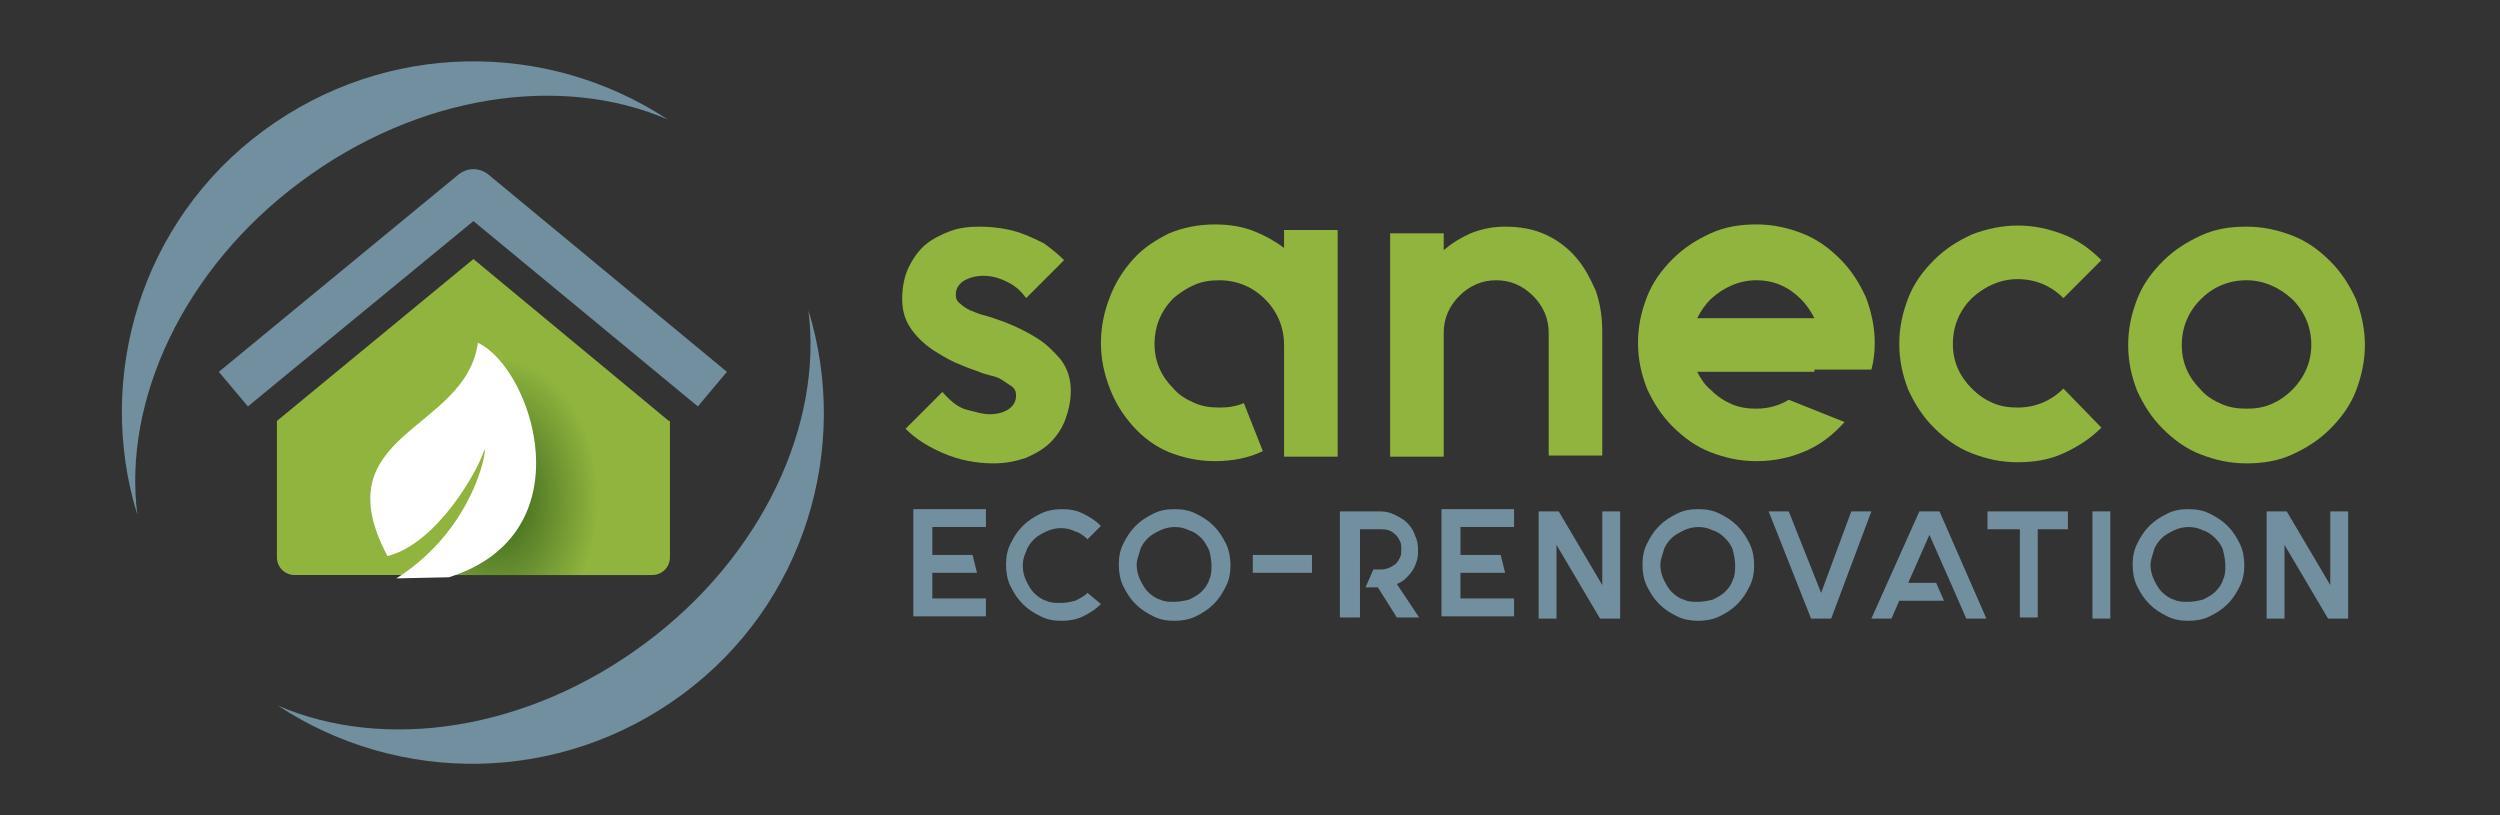 <?xml version="1.0" encoding="utf-8"?>
<!-- Generator: Adobe Illustrator 23.0.1, SVG Export Plug-In . SVG Version: 6.00 Build 0)  -->
<svg version="1.1" id="Calque_1" xmlns="http://www.w3.org/2000/svg" xmlns:xlink="http://www.w3.org/1999/xlink" x="0px" y="0px"
	 viewBox="0 0 223.9 73" style="enable-background:new 0 0 223.9 73;" xml:space="preserve">
<rect x="0" y="0" width="223.9" height="73" fill="#333333" stroke="none"/>
<style type="text/css">
	.st0{fill:#90B43E;}
	.st1{fill:#728F9F;}
	.st2{fill:url(#SVGID_1_);}
	.st3{fill:#FFFFFF;}
</style>
<g>
	<g>
		<g>
			<path class="st0" d="M89,28.5c0.3,0.1,0.9,0.3,1.6,0.6c0.7,0.3,1.5,0.7,2.3,1.2c0.8,0.5,1.5,1.2,2.1,1.9c0.6,0.8,0.9,1.7,0.9,2.8
				c0,0.9-0.2,1.8-0.5,2.6c-0.3,0.8-0.8,1.5-1.3,2c-0.6,0.6-1.3,1-2.2,1.4c-0.9,0.3-1.8,0.5-2.9,0.5c-1.6,0-3.1-0.3-4.5-0.9
				s-2.5-1.3-3.4-2.2l3.3-3.3c0.7,0.8,1.4,1.4,2.2,1.6c0.8,0.2,1.4,0.4,2,0.4c0.8,0,1.4-0.2,1.8-0.5c0.4-0.3,0.6-0.7,0.6-1.2
				c0-0.3-0.1-0.6-0.4-0.8c-0.3-0.2-0.6-0.4-0.9-0.6s-0.7-0.3-1.1-0.4c-0.4-0.1-0.7-0.2-0.9-0.3c-0.3-0.1-0.9-0.3-1.6-0.6
				c-0.8-0.3-1.5-0.7-2.3-1.2c-0.8-0.5-1.5-1.1-2.1-1.9c-0.6-0.8-0.9-1.7-0.9-2.8c0-1.1,0.2-2.1,0.6-2.9c0.4-0.8,0.9-1.5,1.5-2
				c0.6-0.5,1.4-0.9,2.2-1.2c0.8-0.3,1.7-0.4,2.6-0.4c1.4,0,2.5,0.2,3.5,0.5c0.9,0.3,1.7,0.7,2.3,1c0.7,0.5,1.3,1,1.8,1.5l-3.4,3.4
				c-0.5-0.7-1.1-1.2-1.8-1.5c-0.6-0.3-1.3-0.5-2-0.5c-0.6,0-1.1,0.1-1.7,0.4c-0.5,0.3-0.8,0.7-0.8,1.3c0,0.3,0.1,0.6,0.4,0.8
				c0.2,0.2,0.5,0.4,0.9,0.6c0.3,0.1,0.7,0.3,1.1,0.4C88.4,28.3,88.7,28.4,89,28.5z"/>
			<path class="st0" d="M119.8,20.9v20H115v-10c0-1.6-0.6-3-1.7-4.1c-1.1-1.1-2.5-1.7-4.1-1.7c-0.8,0-1.5,0.1-2.2,0.4
				c-0.7,0.3-1.3,0.7-1.9,1.2c-1.1,1.1-1.7,2.5-1.7,4.1c0,1.6,0.6,2.9,1.7,4c0.5,0.6,1.2,1,1.9,1.3c0.7,0.3,1.4,0.4,2.2,0.4
				c0.8,0,1.5-0.1,2.2-0.4l1.7,4.3c-1.2,0.6-2.7,0.9-4.3,0.9c-1.5,0-2.8-0.3-4.1-0.8c-1.2-0.5-2.3-1.3-3.2-2.3
				c-0.9-1-1.6-2.1-2.1-3.4c-0.5-1.3-0.8-2.6-0.8-4.1c0-1.5,0.3-2.8,0.8-4.1c0.5-1.3,1.2-2.4,2.1-3.4c0.9-1,2-1.7,3.2-2.3
				c1.2-0.5,2.6-0.8,4.1-0.8c1.3,0,2.5,0.2,3.5,0.6c1,0.4,1.9,0.9,2.7,1.5v-1.6H119.8z"/>
			<path class="st0" d="M134.8,20.3c1.3,0,2.5,0.2,3.6,0.7c1.1,0.5,2,1.2,2.7,2c0.8,0.9,1.3,1.9,1.8,3c0.4,1.1,0.6,2.4,0.6,3.7v11.1
				h-4.8V29.8c0-1.3-0.5-2.4-1.4-3.3c-0.9-0.9-2-1.4-3.3-1.4c-1.3,0-2.4,0.5-3.3,1.4c-0.9,0.9-1.4,2-1.4,3.3v11.1h-4.8v-20h4.8v1.5
				c0.7-0.6,1.5-1.1,2.4-1.5C132.7,20.5,133.7,20.3,134.8,20.3z"/>
			<path class="st0" d="M162.5,33.3H152c0.3,0.6,0.7,1.2,1.2,1.6c0.6,0.6,1.2,1,1.9,1.3c0.7,0.3,1.4,0.4,2.2,0.4
				c1.1,0,2.1-0.3,2.9-0.8l5,2c-1,1.1-2.1,2-3.5,2.6c-1.4,0.6-2.8,0.9-4.4,0.9c-1.5,0-2.8-0.3-4.1-0.8s-2.4-1.3-3.4-2.3
				c-1-1-1.7-2.1-2.3-3.4c-0.5-1.3-0.8-2.6-0.8-4.1c0-1.5,0.3-2.8,0.8-4.1c0.5-1.3,1.3-2.4,2.3-3.4c1-1,2.1-1.7,3.4-2.3
				s2.7-0.8,4.1-0.8c1.5,0,2.8,0.3,4.1,0.8s2.4,1.3,3.4,2.3c1,1,1.7,2.1,2.3,3.4c0.5,1.3,0.8,2.7,0.8,4.1c0,0.9-0.1,1.7-0.3,2.4
				H162.5z M157.3,25.1c-1.5,0-2.9,0.6-4.1,1.7c-0.5,0.5-0.9,1.1-1.2,1.7h10.5c-0.3-0.6-0.7-1.2-1.2-1.7
				C160.2,25.7,158.9,25.1,157.3,25.1z"/>
			<path class="st0" d="M188.2,38.3c-1,1-2.1,1.7-3.4,2.3s-2.7,0.8-4.1,0.8c-1.5,0-2.8-0.3-4.1-0.8c-1.3-0.5-2.4-1.3-3.4-2.3
				c-1-1-1.7-2.1-2.3-3.4c-0.5-1.3-0.8-2.6-0.8-4.1c0-1.5,0.3-2.8,0.8-4.1c0.5-1.3,1.3-2.4,2.3-3.4c1-1,2.1-1.7,3.4-2.3
				c1.3-0.5,2.7-0.8,4.1-0.8c1.5,0,2.8,0.3,4.1,0.8s2.4,1.3,3.4,2.3l-3.4,3.4c-1.1-1.1-2.5-1.7-4.1-1.7c-1.5,0-2.9,0.6-4.1,1.7
				c-1.1,1.1-1.7,2.5-1.7,4.1c0,1.6,0.6,2.9,1.7,4c0.6,0.6,1.2,1,1.9,1.3c0.7,0.3,1.4,0.4,2.2,0.4c1.6,0,3-0.6,4.1-1.7L188.2,38.3z"
				/>
			<path class="st0" d="M201.2,20.3c1.5,0,2.8,0.3,4.1,0.8s2.4,1.3,3.4,2.3c1,1,1.7,2.1,2.3,3.4c0.5,1.3,0.8,2.7,0.8,4.1
				c0,1.4-0.3,2.8-0.8,4.1c-0.5,1.3-1.3,2.4-2.3,3.4c-1,1-2.1,1.7-3.4,2.3s-2.7,0.8-4.1,0.8c-1.5,0-2.8-0.3-4.1-0.8
				s-2.4-1.3-3.4-2.3c-1-1-1.7-2.1-2.3-3.4c-0.5-1.3-0.8-2.6-0.8-4.1c0-1.5,0.3-2.8,0.8-4.1c0.5-1.3,1.3-2.4,2.3-3.4
				c1-1,2.1-1.7,3.4-2.3S199.7,20.3,201.2,20.3z M201.2,25.1c-1.6,0-3,0.6-4.1,1.7c-1.1,1.1-1.7,2.5-1.7,4.1c0,1.6,0.6,2.9,1.7,4
				c0.5,0.6,1.2,1,1.9,1.3c0.7,0.3,1.4,0.4,2.2,0.4c0.8,0,1.5-0.1,2.2-0.4c0.7-0.3,1.3-0.7,1.9-1.3c1.1-1.1,1.7-2.5,1.7-4
				c0-1.6-0.6-3-1.7-4.1C204.1,25.7,202.7,25.1,201.2,25.1z"/>
			<path class="st1" d="M83.5,47.4v2.3h3.6l0.4,1.6h-4v2.3h4.8v1.6h-6.5v-9.6h6.5v1.6H83.5z"/>
			<path class="st1" d="M98.6,54.1c-0.5,0.5-1,0.8-1.6,1.1c-0.6,0.3-1.3,0.4-1.9,0.4c-0.7,0-1.3-0.1-1.9-0.4
				c-0.6-0.3-1.1-0.6-1.6-1.1c-0.5-0.5-0.8-1-1.1-1.6c-0.3-0.6-0.4-1.3-0.4-1.9c0-0.7,0.1-1.3,0.4-1.9c0.3-0.6,0.6-1.1,1.1-1.6
				c0.5-0.5,1-0.8,1.6-1.1c0.6-0.3,1.3-0.4,1.9-0.4c0.7,0,1.3,0.1,1.9,0.4c0.6,0.3,1.1,0.6,1.6,1.1l-1.2,1.2
				c-0.3-0.3-0.7-0.6-1.1-0.7c-0.4-0.2-0.8-0.3-1.3-0.3c-0.4,0-0.9,0.1-1.3,0.3c-0.4,0.2-0.8,0.4-1.1,0.7s-0.6,0.7-0.7,1.1
				c-0.2,0.4-0.3,0.8-0.3,1.3c0,0.4,0.1,0.9,0.3,1.3c0.2,0.4,0.4,0.8,0.7,1.1c0.3,0.3,0.7,0.6,1.1,0.7c0.4,0.2,0.8,0.2,1.3,0.2
				c0.5,0,0.9-0.1,1.3-0.2c0.4-0.2,0.8-0.4,1.1-0.7L98.6,54.1z"/>
			<path class="st1" d="M105.2,45.6c0.7,0,1.3,0.1,1.9,0.4c0.6,0.3,1.1,0.6,1.6,1.1c0.5,0.5,0.8,1,1.1,1.6c0.3,0.6,0.4,1.3,0.4,1.9
				c0,0.7-0.1,1.3-0.4,1.9c-0.3,0.6-0.6,1.1-1.1,1.6c-0.5,0.5-1,0.8-1.6,1.1c-0.6,0.3-1.3,0.4-1.9,0.4c-0.7,0-1.3-0.1-1.9-0.4
				c-0.6-0.3-1.1-0.6-1.6-1.1c-0.5-0.5-0.8-1-1.1-1.6c-0.3-0.6-0.4-1.3-0.4-1.9c0-0.7,0.1-1.3,0.4-1.9c0.3-0.6,0.6-1.1,1.1-1.6
				c0.5-0.5,1-0.8,1.6-1.1C103.9,45.7,104.5,45.6,105.2,45.6z M105.2,47.2c-0.4,0-0.9,0.1-1.3,0.3c-0.4,0.2-0.8,0.4-1.1,0.7
				s-0.6,0.7-0.7,1.1s-0.3,0.8-0.3,1.3c0,0.4,0.1,0.9,0.3,1.3c0.2,0.4,0.4,0.8,0.7,1.1c0.3,0.3,0.7,0.6,1.1,0.7
				c0.4,0.2,0.8,0.2,1.3,0.2c0.4,0,0.9-0.1,1.3-0.2c0.4-0.2,0.8-0.4,1.1-0.7c0.3-0.3,0.6-0.7,0.7-1.1c0.2-0.4,0.2-0.8,0.2-1.3
				c0-0.4-0.1-0.9-0.2-1.3c-0.2-0.4-0.4-0.8-0.7-1.1c-0.3-0.3-0.7-0.6-1.1-0.7C106.1,47.3,105.7,47.2,105.2,47.2z"/>
			<path class="st1" d="M112.2,51.3v-1.6h5.3v1.6H112.2z"/>
			<path class="st1" d="M127,49.2c0,0.3,0,0.7-0.1,1c-0.1,0.3-0.2,0.6-0.4,0.9s-0.4,0.5-0.6,0.7c-0.2,0.2-0.5,0.4-0.8,0.5l2,3h-2
				l-1.7-2.7h-1.1l0.7-1.6h0.7c0.5,0,0.9-0.2,1.3-0.5c0.2-0.2,0.3-0.4,0.4-0.6c0.1-0.2,0.1-0.4,0.1-0.7c0-0.2,0-0.5-0.1-0.7
				c-0.1-0.2-0.2-0.4-0.4-0.6c-0.4-0.4-0.8-0.5-1.3-0.5h-1.9v0.9V51v1.6v2.7H120v-2.7v-4.3v-2.5h3.6c0.5,0,0.9,0.1,1.3,0.3
				c0.4,0.2,0.8,0.4,1.1,0.7c0.3,0.3,0.6,0.7,0.7,1.1C126.9,48.3,127,48.7,127,49.2z"/>
			<path class="st1" d="M130.8,47.4v2.3h3.6l0.4,1.6h-4v2.3h4.8v1.6h-6.5v-9.6h6.5v1.6H130.8z"/>
			<path class="st1" d="M145.1,45.8v9.6h-1.8l-3.9-6.6v6.6h-1.6v-9.6h1.8l3.9,6.6v-6.6H145.1z"/>
			<path class="st1" d="M152.1,45.6c0.7,0,1.3,0.1,1.9,0.4c0.6,0.3,1.1,0.6,1.6,1.1c0.5,0.5,0.8,1,1.1,1.6c0.3,0.6,0.4,1.3,0.4,1.9
				c0,0.7-0.1,1.3-0.4,1.9c-0.3,0.6-0.6,1.1-1.1,1.6c-0.5,0.5-1,0.8-1.6,1.1c-0.6,0.3-1.3,0.4-1.9,0.4s-1.3-0.1-1.9-0.4
				c-0.6-0.3-1.1-0.6-1.6-1.1c-0.5-0.5-0.8-1-1.1-1.6c-0.3-0.6-0.4-1.3-0.4-1.9c0-0.7,0.1-1.3,0.4-1.9c0.3-0.6,0.6-1.1,1.1-1.6
				c0.5-0.5,1-0.8,1.6-1.1C150.8,45.7,151.4,45.6,152.1,45.6z M152.1,47.2c-0.4,0-0.9,0.1-1.3,0.3c-0.4,0.2-0.8,0.4-1.1,0.7
				c-0.3,0.3-0.6,0.7-0.7,1.1s-0.3,0.8-0.3,1.3c0,0.4,0.1,0.9,0.3,1.3c0.2,0.4,0.4,0.8,0.7,1.1c0.3,0.3,0.7,0.6,1.1,0.7
				c0.4,0.2,0.8,0.2,1.3,0.2c0.4,0,0.9-0.1,1.3-0.2c0.4-0.2,0.8-0.4,1.1-0.7c0.3-0.3,0.6-0.7,0.7-1.1c0.2-0.4,0.2-0.8,0.2-1.3
				c0-0.4-0.1-0.9-0.2-1.3s-0.4-0.8-0.7-1.1c-0.3-0.3-0.7-0.6-1.1-0.7C153,47.3,152.6,47.2,152.1,47.2z"/>
			<path class="st1" d="M162.2,55.4l-3.8-9.6h1.8l2.9,7.3l2.7-7.3h1.8l-3.6,9.6H162.2z"/>
			<path class="st1" d="M177.9,55.4h-1.8l-0.7-1.6l-0.7-1.6l-1.9-4.3l-1.9,4.3h2.5l0.7,1.6h-4l-0.7,1.6h-1.8l4.3-9.6h1.8L177.9,55.4
				z"/>
			<path class="st1" d="M185.3,47.4h-2.8v7.9h-1.6v-7.9H178v-1.6h2.8h1.6h2.8V47.4z"/>
			<path class="st1" d="M189,55.4h-1.6v-9.6h1.6V55.4z"/>
			<path class="st1" d="M196,45.6c0.7,0,1.3,0.1,1.9,0.4c0.6,0.3,1.1,0.6,1.6,1.1c0.5,0.5,0.8,1,1.1,1.6c0.3,0.6,0.4,1.3,0.4,1.9
				c0,0.7-0.1,1.3-0.4,1.9c-0.3,0.6-0.6,1.1-1.1,1.6c-0.5,0.5-1,0.8-1.6,1.1c-0.6,0.3-1.3,0.4-1.9,0.4c-0.7,0-1.3-0.1-1.9-0.4
				c-0.6-0.3-1.1-0.6-1.6-1.1c-0.5-0.5-0.8-1-1.1-1.6c-0.3-0.6-0.4-1.3-0.4-1.9c0-0.7,0.1-1.3,0.4-1.9c0.3-0.6,0.6-1.1,1.1-1.6
				c0.5-0.5,1-0.8,1.6-1.1C194.7,45.7,195.3,45.6,196,45.6z M196,47.2c-0.4,0-0.9,0.1-1.3,0.3c-0.4,0.2-0.8,0.4-1.1,0.7
				c-0.3,0.3-0.6,0.7-0.7,1.1s-0.3,0.8-0.3,1.3c0,0.4,0.1,0.9,0.3,1.3c0.2,0.4,0.4,0.8,0.7,1.1c0.3,0.3,0.7,0.6,1.1,0.7
				c0.4,0.2,0.8,0.2,1.3,0.2c0.4,0,0.9-0.1,1.3-0.2c0.4-0.2,0.8-0.4,1.1-0.7c0.3-0.3,0.6-0.7,0.7-1.1c0.2-0.4,0.2-0.8,0.2-1.3
				c0-0.4-0.1-0.9-0.2-1.3s-0.4-0.8-0.7-1.1c-0.3-0.3-0.7-0.6-1.1-0.7C196.9,47.3,196.5,47.2,196,47.2z"/>
			<path class="st1" d="M210.3,45.8v9.6h-1.8l-3.9-6.6v6.6H203v-9.6h1.8l3.9,6.6v-6.6H210.3z"/>
		</g>
	</g>
	<g>
		<g>
			<g>
				<g>
					<path class="st1" d="M57.8,57.6C68.3,49.8,73.7,38,72.4,27.8c3.8,12.3-0.3,26.3-11.3,34.4s-25.4,8.1-36.2,1
						C34.4,67.3,47.2,65.5,57.8,57.6z"/>
					<path class="st1" d="M26.9,16.3C16.4,24.1,11,35.9,12.3,46.1c-3.8-12.3,0.3-26.3,11.3-34.4s25.4-8.1,36.2-1
						C50.3,6.6,37.5,8.4,26.9,16.3z"/>
				</g>
			</g>
			<g>
				<path class="st0" d="M59.9,37.7L42.4,23.2L24.8,37.7v12.2c0,0.9,0.7,1.6,1.6,1.6h32c0.9,0,1.6-0.7,1.6-1.6V37.7z"/>
				<path class="st1" d="M42.4,19.8l20.1,16.6l2.6-3.1L43.7,15.6c-0.8-0.6-1.8-0.6-2.6,0L19.6,33.3l2.6,3.1L42.4,19.8z"/>
			</g>
		</g>
		
			<radialGradient id="SVGID_1_" cx="44.687" cy="44.681" r="8.87" gradientTransform="matrix(1 -6.456157e-03 9.212531e-03 1.427 -0.411 -18.786)" gradientUnits="userSpaceOnUse">
			<stop  offset="0" style="stop-color:#36611B"/>
			<stop  offset="1" style="stop-color:#90B43E"/>
		</radialGradient>
		<polygon class="st2" points="45.4,37.2 42.7,30.7 58.3,37.2 58.3,51.5 40.6,51.5 		"/>
		<path class="st3" d="M40.2,51.7c12.4-3.9,7.5-18.7,2.6-21c-1.1,8-14,8-8.1,19.1c4.4-1.1,8-7.5,8.6-9.3c0.5-1.7-0.2,6.5-7.8,11.3
			L40.2,51.7z"/>
	</g>
</g>
</svg>
